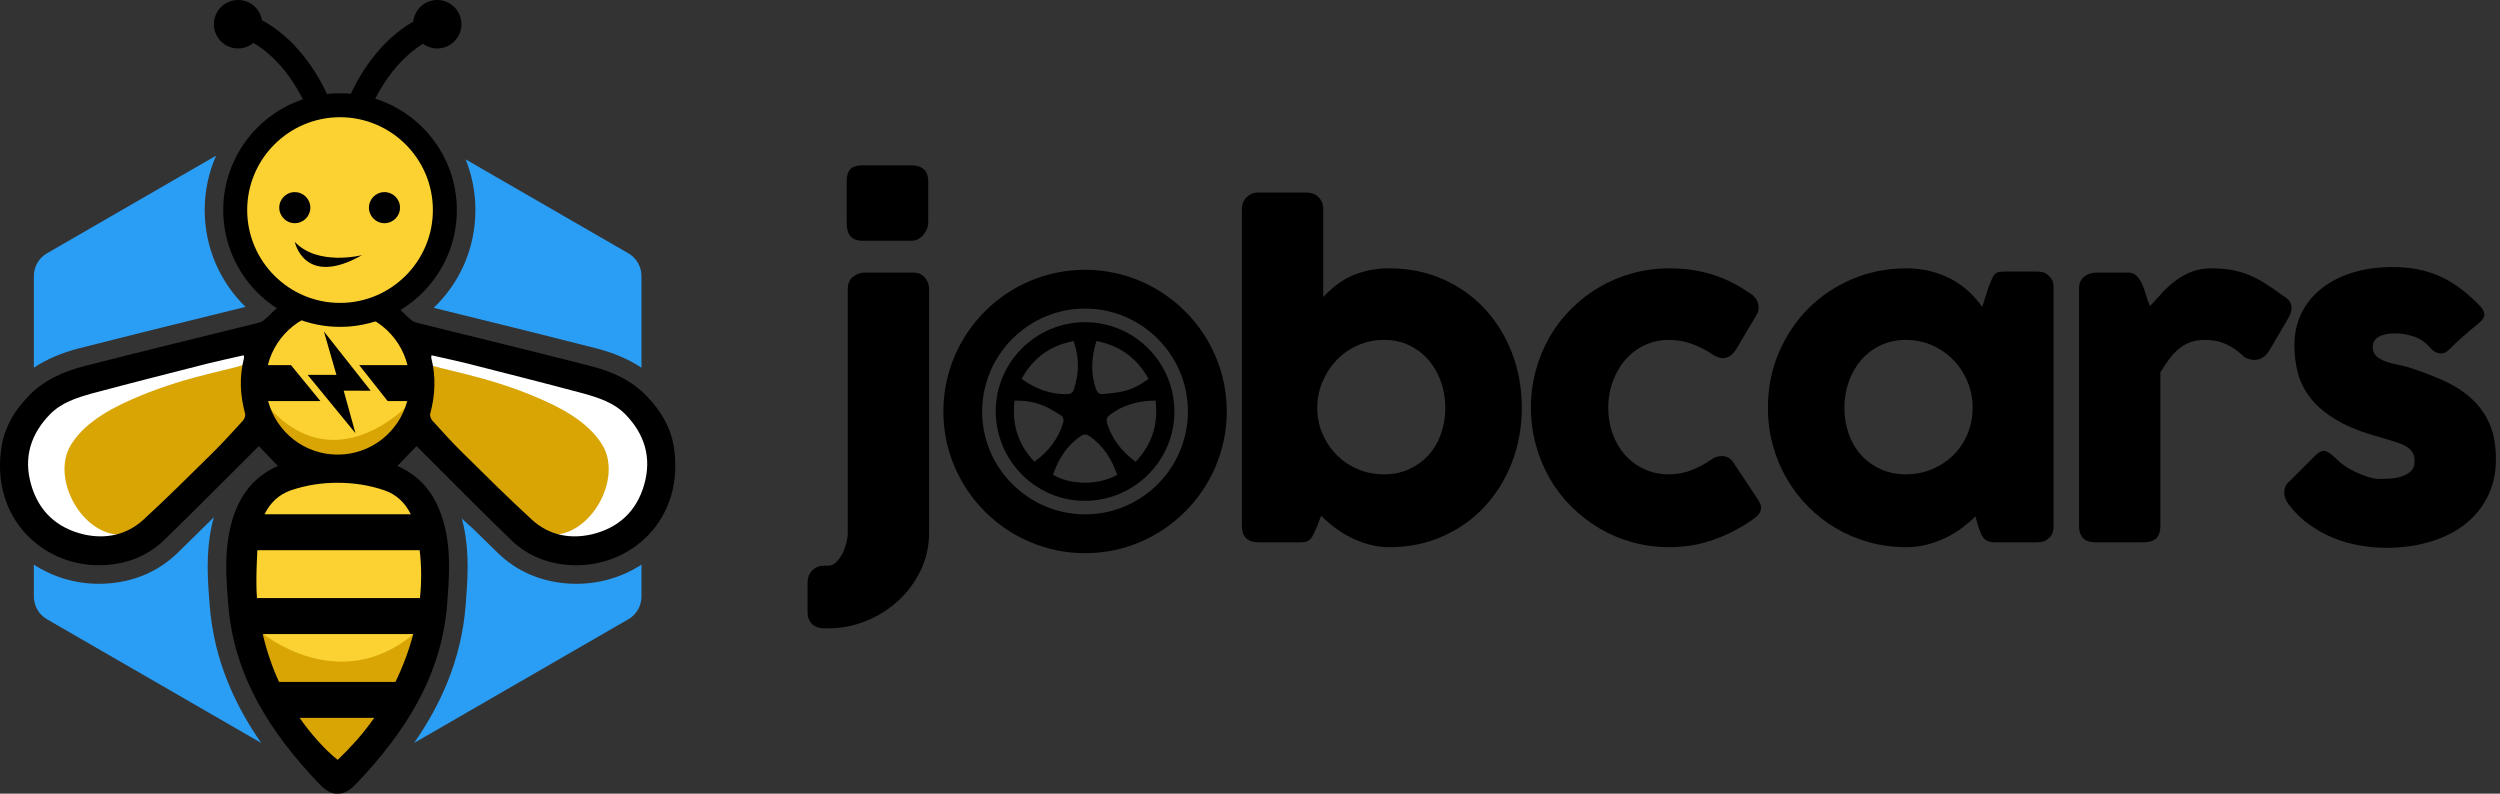 <svg xmlns="http://www.w3.org/2000/svg" width="189" height="60" viewBox="0 0 189 60" fill="none"><rect x="0" y="0" width="189" height="60" fill="#333333" stroke="none"/><path d="M7.477 44.135H7.477C7.641 44.135 7.807 44.131 7.973 44.122C10.076 44.01 11.944 43.224 13.373 41.847C14.308 40.94 15.242 40.02 16.166 39.102C16.102 39.329 16.045 39.562 15.994 39.801C15.549 41.9 15.709 43.93 15.849 45.722C16.166 49.961 17.84 53.431 19.75 56.168L3.551 46.816C2.937 46.462 2.559 45.806 2.559 45.097V42.685C3.994 43.621 5.697 44.135 7.477 44.135ZM35.206 45.716C35.346 43.93 35.506 41.9 35.062 39.804C35.016 39.595 34.967 39.391 34.913 39.192C35.199 39.469 35.484 39.731 35.768 39.976C36.402 40.602 37.039 41.226 37.682 41.846C39.111 43.224 40.979 44.01 43.084 44.122C43.248 44.131 43.413 44.135 43.578 44.135C45.358 44.135 47.06 43.621 48.496 42.685V45.097C48.496 45.806 48.117 46.462 47.504 46.816L31.304 56.169C33.216 53.428 34.89 49.957 35.206 45.716ZM15.475 15.88C15.475 18.674 16.602 21.293 18.563 23.2C17.661 23.423 16.759 23.645 15.858 23.867C12.643 24.659 9.318 25.478 6.046 26.315C4.686 26.661 3.532 27.151 2.559 27.796V20.867C2.559 20.158 2.937 19.503 3.551 19.149L16.338 11.766C15.78 13.036 15.475 14.431 15.475 15.88ZM48.496 27.801V20.867C48.496 20.158 48.117 19.503 47.504 19.149L35.201 12.046C35.68 13.237 35.94 14.533 35.94 15.88C35.94 18.726 34.79 21.364 32.784 23.272C33.557 23.463 34.329 23.654 35.101 23.844C38.347 24.643 41.703 25.47 44.996 26.314C46.362 26.66 47.52 27.151 48.496 27.801Z" fill="#2A9DF4"></path><path d="M18.541 45.694C18.949 51.158 20.894 54.088 24.527 57.92C24.917 58.328 25.122 58.707 25.756 58.679C26.39 58.707 26.467 58.556 26.866 58.148C30.498 54.316 32.318 50.679 32.725 45.216C32.87 43.367 33.365 42.388 32.976 40.549C32.495 38.347 31.78 36.947 29.615 36.014C29.633 36.014 28.79 35.358 28.817 35.367C29.27 34.896 30.602 33.257 31.054 32.785L31.243 25.541C31.125 25.505 29.815 24.147 29.435 23.884C28.302 23.059 25.707 22.899 25.707 22.899C25.707 22.899 24.102 22.98 22.969 23.805C22.588 24.068 21.912 23.68 21.604 24.015C21.477 24.124 20.629 24.611 20.503 24.711C20.384 24.829 20.037 25.205 19.865 25.259V25.707L19.999 32.899C20.988 32.362 20.726 33.704 20.744 33.704C21.215 34.193 22.11 34.916 22.591 35.405C22.618 35.396 21.385 37.31 20.844 36.498C18.679 37.431 18.848 37.937 18.377 40.139C17.988 41.978 18.396 43.846 18.541 45.694Z" fill="#FBD232"></path><path d="M19.846 47.881C19.846 47.881 25.568 52.635 31.241 47.965L32.304 47.881C32.304 47.881 28.562 58.672 26.866 58.628C25.17 58.584 26.746 60.09 25.249 58.938C23.752 57.786 22.433 55.986 20.782 54.197C19.132 52.407 18.826 49.411 18.541 48.524C18.257 47.638 18.367 46.747 18.688 46.971C19.01 47.195 19.846 47.881 19.846 47.881Z" fill="#D8A505"></path><path d="M31.067 30.415C31.067 30.415 25.287 36.809 20.004 30.415C20.004 30.415 18.761 31.486 18.892 31.59C19.023 31.693 20.418 34.065 20.86 34.367C21.302 34.669 23.097 35.452 23.539 35.614C23.98 35.777 24.9 35.755 25.749 35.708C26.599 35.662 27.051 35.634 27.772 35.332C28.493 35.03 29.81 34.251 30.299 33.786C30.787 33.321 31.74 31.6 31.81 31.368C31.88 31.135 31.067 30.415 31.067 30.415Z" fill="#D8A505"></path><path d="M19.429 25.153C19.429 25.153 18.011 30.914 19.429 32.421C19.429 32.421 12.297 41.681 7.907 41.106C2.216 40.362 -1.044 37.256 0.906 33.597C2.855 29.939 8.443 27.103 10.125 27.103C11.807 27.103 19.429 25.153 19.429 25.153ZM31.418 25.259C31.418 25.259 32.836 31.02 31.418 32.526C31.418 32.526 38.401 41.211 42.939 41.212C48.679 41.214 51.891 37.361 49.941 33.703C47.991 30.045 42.403 27.209 40.721 27.209C39.04 27.209 31.418 25.259 31.418 25.259Z" fill="#D8A505"></path><path d="M19.654 25.746C19.654 25.746 18.547 25.657 18.382 25.746C18.217 25.835 16.109 26.588 15.179 26.677C14.248 26.765 9.994 28.05 8.354 28.449C6.715 28.848 4.942 29.956 4.588 30.044C4.233 30.133 1.884 32.438 1.53 33.191C1.175 33.945 1.53 35.938 1.574 36.293C1.618 36.648 2.638 39.927 2.682 40.237C2.726 40.547 6.139 41.699 6.139 41.699C6.139 41.699 10.173 40.237 10.173 40.237C6.775 41.469 3.633 36.422 5.369 33.617C6.504 31.782 8.714 30.703 10.639 29.907C12.345 29.201 14.122 28.665 15.914 28.225C16.253 28.142 18.514 27.618 18.702 27.477C18.703 27.476 19.654 25.746 19.654 25.746ZM32.193 27.477C32.381 27.618 34.642 28.142 34.981 28.225C36.773 28.665 38.55 29.201 40.257 29.907C42.181 30.703 44.391 31.782 45.526 33.617C47.261 36.422 44.12 41.469 40.721 40.237C40.722 40.237 44.756 41.699 44.756 41.699C44.756 41.699 48.169 40.547 48.213 40.237C48.257 39.927 49.276 36.648 49.321 36.293C49.365 35.938 49.719 33.945 49.365 33.191C49.011 32.438 46.662 30.133 46.307 30.044C45.953 29.956 44.18 28.848 42.541 28.449C40.901 28.05 36.647 26.765 35.716 26.677C34.786 26.588 32.678 25.835 32.513 25.746C32.348 25.657 31.24 25.746 31.24 25.746C31.24 25.746 32.192 27.476 32.193 27.477Z" fill="white"></path><path d="M2.352 36.633C2.923 38.645 4.291 39.922 6.339 40.402C7.988 40.774 9.555 40.448 10.814 39.315C12.635 37.648 14.383 35.9 16.141 34.169C16.902 33.408 17.636 32.602 18.37 31.796C18.479 31.669 18.569 31.433 18.533 31.288C18.153 29.884 18.08 28.48 18.451 27.048C18.46 27.012 18.442 26.967 18.424 26.858C17.518 27.066 16.631 27.257 15.742 27.474C12.789 28.226 9.845 28.969 6.909 29.757C5.795 30.074 4.671 30.428 3.802 31.297C2.316 32.81 1.763 34.595 2.352 36.633ZM20.27 30.321C20.888 32.65 23.004 34.368 25.527 34.368C28.051 34.368 30.167 32.65 30.785 30.321H29.308L27.156 27.603H30.804C30.214 25.235 28.079 23.479 25.527 23.479C22.976 23.479 20.841 25.235 20.25 27.603H21.998L24.223 30.321H20.27ZM20 38.878H31.055C30.641 38.039 30.009 37.403 29.088 37.077C27.901 36.67 26.723 36.498 25.527 36.498C24.331 36.498 23.145 36.67 21.967 37.077C21.045 37.403 20.414 38.039 20 38.878ZM19.428 45.215H31.747C31.876 44.004 31.871 42.79 31.727 41.596H19.458C19.458 41.596 19.314 43.931 19.428 45.215ZM21.096 51.552H29.896C30.46 50.394 30.915 49.179 31.243 47.933H19.865C20.153 49.178 20.56 50.391 21.096 51.552ZM24.041 56.018C24.5 56.524 24.987 57.023 25.527 57.444C25.691 57.29 25.853 57.136 26.007 56.973C26.17 56.819 26.325 56.665 26.46 56.502C27.123 55.819 27.733 55.067 28.293 54.27H22.651C23.073 54.876 23.536 55.46 24.041 56.018ZM32.684 31.796C33.418 32.602 34.143 33.408 34.913 34.169C36.671 35.9 38.419 37.648 40.24 39.315C41.5 40.448 43.058 40.774 44.716 40.402C46.763 39.922 48.131 38.645 48.702 36.633C49.282 34.595 48.739 32.81 47.253 31.297C46.383 30.428 45.26 30.074 44.145 29.757C41.21 28.969 38.256 28.226 35.312 27.474C34.424 27.257 33.536 27.066 32.621 26.858C32.612 26.967 32.594 27.012 32.603 27.048C32.965 28.48 32.902 29.884 32.521 31.288C32.485 31.433 32.576 31.669 32.684 31.796ZM0.123 33.734C0.359 32.267 1.102 31.053 2.108 29.993C3.276 28.752 4.789 28.081 6.393 27.673C10.751 26.559 15.108 25.499 19.466 24.421C19.638 24.366 19.829 24.321 19.946 24.203C20.073 24.104 20.182 24.004 20.309 23.895C20.617 23.56 20.961 23.252 21.342 22.989C22.474 22.165 23.86 21.667 25.355 21.603V21.594H25.428C25.464 21.594 25.491 21.603 25.527 21.603C25.564 21.603 25.591 21.594 25.627 21.594H25.699V21.603C27.194 21.667 28.58 22.165 29.713 22.989C30.093 23.252 30.429 23.56 30.746 23.895C30.863 24.004 30.981 24.104 31.108 24.203C31.226 24.321 31.416 24.366 31.588 24.421C35.946 25.499 40.304 26.559 44.653 27.673C46.265 28.081 47.769 28.752 48.938 29.993C49.943 31.053 50.695 32.267 50.931 33.734C51.828 39.234 47.687 42.966 43.158 42.722C41.445 42.631 39.896 42.033 38.655 40.837C36.318 38.581 34.053 36.28 31.751 33.988C31.624 33.861 31.516 33.734 31.48 33.734C31.008 34.224 30.528 34.722 30.057 35.211C30.03 35.202 30.012 35.202 29.994 35.202C32.159 36.135 33.21 37.893 33.69 40.094C34.08 41.934 33.953 43.764 33.808 45.612C33.4 51.075 30.637 55.342 27.004 59.174C26.605 59.582 26.161 60.026 25.527 59.999C24.893 60.026 24.44 59.582 24.05 59.174C20.418 55.342 17.654 51.075 17.247 45.612C17.102 43.764 16.975 41.934 17.364 40.094C17.835 37.893 18.896 36.135 21.061 35.202C21.043 35.202 21.024 35.202 20.997 35.211C20.517 34.722 20.046 34.224 19.575 33.734C19.539 33.734 19.43 33.861 19.303 33.988C17.002 36.28 14.728 38.581 12.4 40.837C11.158 42.033 9.609 42.631 7.897 42.722C3.367 42.966 -0.773 39.234 0.123 33.734Z" fill="black"></path><path d="M24.486 25.054L28.025 29.538L25.984 29.535L26.871 32.748L23.255 28.338L25.434 28.341L24.486 25.054Z" fill="black"></path><path d="M31.241 1.635C31.34 0.717 32.109 0 33.053 0C34.064 0 34.884 0.821 34.884 1.832C34.884 2.844 34.064 3.664 33.053 3.664C32.651 3.664 32.282 3.531 31.98 3.311C29.009 5.139 27.799 8.758 27.785 8.801L26.06 8.248C26.126 8.04 27.537 3.765 31.241 1.635Z" fill="black"></path><path d="M18.002 -0C18.91 -0 19.658 0.662 19.803 1.528C23.65 3.619 25.108 8.036 25.176 8.247L23.451 8.799C23.437 8.756 22.216 5.051 19.155 3.244C18.839 3.502 18.442 3.663 18.002 3.663C16.99 3.663 16.17 2.843 16.17 1.832C16.17 0.82 16.99 -0 18.002 -0Z" fill="black"></path><path d="M17.782 15.88C17.782 20.257 21.33 23.805 25.707 23.805C30.084 23.805 33.632 20.257 33.632 15.88C33.632 11.503 30.084 7.955 25.707 7.955C21.33 7.955 17.782 11.503 17.782 15.88Z" fill="#FBD232"></path><path d="M25.707 8.862C29.577 8.862 32.726 12.01 32.726 15.88C32.726 19.75 29.577 22.899 25.707 22.899C21.837 22.899 18.688 19.75 18.688 15.88C18.688 12.01 21.837 8.862 25.707 8.862ZM25.707 24.711C30.577 24.711 34.538 20.749 34.538 15.88C34.538 11.011 30.577 7.05 25.707 7.05C20.837 7.05 16.876 11.011 16.876 15.88C16.876 20.749 20.837 24.711 25.707 24.711Z" fill="black"></path><path d="M22.287 18.284C24.03 20.145 27.368 19.288 27.368 19.288C22.996 21.77 22.287 18.284 22.287 18.284ZM22.287 14.524C22.935 14.524 23.461 15.05 23.461 15.698C23.461 16.347 22.935 16.873 22.287 16.873C21.638 16.873 21.112 16.347 21.112 15.698C21.112 15.05 21.638 14.524 22.287 14.524ZM27.892 15.698C27.892 16.347 28.418 16.873 29.067 16.873C29.715 16.873 30.241 16.347 30.241 15.698C30.241 15.05 29.715 14.524 29.067 14.524C28.418 14.524 27.892 15.05 27.892 15.698Z" fill="black"></path><path d="M64.008 13.736C64.008 13.287 64.105 12.968 64.297 12.781C64.49 12.594 64.79 12.5 65.197 12.5H68.921C69.296 12.5 69.598 12.594 69.828 12.781C70.058 12.968 70.174 13.287 70.174 13.736V16.867C70.174 16.995 70.144 17.135 70.085 17.284C70.026 17.435 69.943 17.579 69.836 17.718C69.729 17.857 69.598 17.972 69.443 18.063C69.288 18.154 69.114 18.2 68.921 18.2H65.197C64.404 18.2 64.008 17.756 64.008 16.867V13.736ZM64.089 21.86C64.089 21.443 64.222 21.13 64.49 20.921C64.757 20.712 65.052 20.608 65.373 20.608H69.018C69.403 20.608 69.703 20.731 69.917 20.977C70.131 21.223 70.238 21.518 70.238 21.86V40.291C70.238 41.287 70.029 42.223 69.612 43.101C69.194 43.978 68.632 44.744 67.926 45.397C67.219 46.05 66.409 46.563 65.493 46.938C64.578 47.313 63.623 47.5 62.628 47.5H62.242C61.857 47.478 61.563 47.358 61.359 47.139C61.156 46.919 61.054 46.654 61.054 46.344V44.048C61.054 43.663 61.175 43.352 61.416 43.117C61.656 42.882 61.948 42.764 62.291 42.764H62.628C62.842 42.764 63.04 42.676 63.222 42.499C63.404 42.322 63.559 42.106 63.687 41.849C63.816 41.592 63.914 41.321 63.984 41.038C64.054 40.755 64.089 40.506 64.089 40.291V21.86Z" fill="black"></path><path d="M109.267 30.819C109.267 30.134 109.158 29.481 108.938 28.86C108.719 28.239 108.406 27.694 107.999 27.222C107.592 26.752 107.105 26.38 106.538 26.107C105.971 25.834 105.334 25.697 104.627 25.697C103.921 25.697 103.26 25.834 102.645 26.107C102.029 26.38 101.497 26.752 101.047 27.222C100.598 27.694 100.242 28.239 99.98 28.86C99.717 29.481 99.586 30.134 99.586 30.819V31.044C99.618 31.718 99.771 32.35 100.044 32.938C100.317 33.527 100.678 34.038 101.127 34.471C101.577 34.905 102.101 35.245 102.701 35.491C103.3 35.737 103.942 35.86 104.627 35.86C105.334 35.86 105.971 35.729 106.538 35.467C107.105 35.205 107.592 34.849 107.999 34.399C108.406 33.95 108.719 33.417 108.938 32.802C109.158 32.186 109.267 31.525 109.267 30.819ZM99.586 39.761C99.49 39.965 99.409 40.144 99.345 40.299C99.281 40.455 99.209 40.583 99.129 40.685C99.048 40.786 98.949 40.864 98.832 40.917C98.714 40.971 98.553 40.998 98.35 40.998H95.171C94.314 40.998 93.887 40.586 93.887 39.761V15.775C93.887 15.594 93.921 15.428 93.991 15.277C94.061 15.128 94.151 14.999 94.264 14.892C94.376 14.785 94.505 14.702 94.649 14.643C94.794 14.585 94.935 14.555 95.075 14.555H98.719C99.126 14.555 99.447 14.673 99.682 14.908C99.918 15.144 100.036 15.433 100.036 15.775V22.454C100.335 22.133 100.656 21.839 100.999 21.571C101.341 21.304 101.713 21.076 102.115 20.889C102.516 20.702 102.958 20.554 103.439 20.447C103.921 20.34 104.456 20.287 105.045 20.287C106.5 20.287 107.841 20.557 109.067 21.098C110.292 21.638 111.347 22.382 112.23 23.329C113.113 24.276 113.803 25.39 114.301 26.669C114.798 27.948 115.047 29.331 115.047 30.819C115.047 32.296 114.798 33.677 114.301 34.961C113.803 36.245 113.113 37.361 112.23 38.309C111.347 39.256 110.292 40.002 109.067 40.548C107.841 41.094 106.5 41.367 105.045 41.367C104.499 41.367 103.977 41.297 103.48 41.158C102.982 41.019 102.513 40.837 102.075 40.612C101.636 40.388 101.232 40.134 100.863 39.85C100.493 39.566 100.164 39.28 99.875 38.991L99.586 39.761Z" fill="black"></path><path d="M129.416 34.72C129.566 34.613 129.708 34.546 129.842 34.52C129.975 34.493 130.08 34.48 130.155 34.48C130.337 34.48 130.503 34.517 130.653 34.592C130.802 34.667 130.958 34.827 131.118 35.074L132.916 37.787C132.97 37.873 133.021 37.969 133.069 38.076C133.117 38.183 133.141 38.269 133.141 38.333C133.141 38.579 133.063 38.78 132.908 38.935C132.753 39.09 132.584 39.227 132.403 39.344C131.525 39.954 130.564 40.444 129.521 40.813C128.477 41.182 127.372 41.367 126.205 41.367C125.242 41.367 124.313 41.244 123.42 40.998C122.526 40.752 121.694 40.401 120.923 39.946C120.153 39.491 119.446 38.945 118.804 38.309C118.162 37.672 117.616 36.963 117.166 36.181C116.717 35.4 116.366 34.557 116.115 33.653C115.863 32.748 115.737 31.804 115.737 30.819C115.737 29.834 115.863 28.887 116.115 27.977C116.366 27.067 116.717 26.224 117.166 25.448C117.616 24.672 118.162 23.966 118.804 23.329C119.446 22.693 120.153 22.149 120.923 21.7C121.694 21.25 122.526 20.902 123.42 20.656C124.313 20.41 125.242 20.287 126.205 20.287C127.372 20.287 128.45 20.442 129.44 20.752C130.43 21.063 131.359 21.523 132.226 22.133L132.178 22.085C132.413 22.224 132.6 22.387 132.74 22.575C132.879 22.762 132.949 22.995 132.949 23.273C132.949 23.466 132.884 23.664 132.756 23.867L131.327 26.291C131.027 26.816 130.663 27.078 130.235 27.078C130.139 27.078 130.021 27.054 129.882 27.006C129.743 26.958 129.587 26.875 129.416 26.757C128.945 26.447 128.44 26.193 127.899 25.994C127.358 25.796 126.783 25.697 126.173 25.697C125.499 25.697 124.878 25.834 124.311 26.107C123.743 26.38 123.259 26.752 122.858 27.222C122.456 27.694 122.143 28.239 121.919 28.86C121.694 29.481 121.581 30.134 121.581 30.819C121.581 31.525 121.694 32.186 121.919 32.802C122.143 33.417 122.456 33.95 122.858 34.399C123.259 34.849 123.743 35.205 124.311 35.467C124.878 35.729 125.499 35.86 126.173 35.86C126.783 35.86 127.356 35.753 127.891 35.539C128.426 35.325 128.935 35.052 129.416 34.72Z" fill="black"></path><path d="M139.435 30.819C139.435 31.525 139.544 32.186 139.764 32.802C139.983 33.417 140.296 33.95 140.703 34.399C141.11 34.849 141.599 35.205 142.172 35.467C142.744 35.729 143.379 35.86 144.075 35.86C144.791 35.86 145.458 35.729 146.073 35.467C146.689 35.205 147.224 34.849 147.679 34.399C148.134 33.95 148.49 33.417 148.746 32.802C149.003 32.186 149.132 31.525 149.132 30.819C149.132 30.134 149.003 29.481 148.746 28.86C148.49 28.239 148.134 27.694 147.679 27.222C147.224 26.752 146.689 26.38 146.073 26.107C145.458 25.834 144.791 25.697 144.075 25.697C143.379 25.697 142.744 25.834 142.172 26.107C141.599 26.38 141.11 26.752 140.703 27.222C140.296 27.694 139.983 28.239 139.764 28.86C139.544 29.481 139.435 30.134 139.435 30.819ZM155.249 39.81C155.249 39.992 155.217 40.166 155.152 40.332C155.088 40.498 154.981 40.628 154.831 40.725C154.713 40.843 154.574 40.917 154.414 40.95C154.254 40.982 154.114 40.998 153.996 40.998H150.834C150.609 40.998 150.427 40.968 150.288 40.909C150.149 40.851 150.036 40.768 149.95 40.661C149.865 40.554 149.792 40.422 149.734 40.267C149.675 40.112 149.613 39.944 149.549 39.761L149.34 39.039C149.051 39.328 148.722 39.612 148.353 39.89C147.984 40.168 147.577 40.417 147.133 40.636C146.689 40.856 146.212 41.032 145.704 41.166C145.196 41.3 144.668 41.367 144.122 41.367C143.148 41.367 142.214 41.244 141.321 40.998C140.427 40.752 139.592 40.401 138.816 39.946C138.04 39.491 137.336 38.945 136.705 38.309C136.073 37.672 135.53 36.963 135.075 36.181C134.621 35.4 134.27 34.557 134.024 33.653C133.778 32.748 133.655 31.804 133.655 30.819C133.655 29.331 133.928 27.948 134.473 26.669C135.019 25.39 135.763 24.276 136.705 23.329C137.647 22.382 138.755 21.638 140.029 21.098C141.302 20.557 142.667 20.287 144.122 20.287C144.786 20.287 145.404 20.362 145.977 20.511C146.549 20.662 147.074 20.865 147.55 21.121C148.026 21.378 148.457 21.686 148.843 22.045C149.228 22.403 149.565 22.791 149.854 23.209L150.32 21.748C150.427 21.48 150.515 21.264 150.585 21.098C150.654 20.932 150.729 20.808 150.81 20.728C150.89 20.648 150.989 20.595 151.106 20.568C151.224 20.541 151.39 20.528 151.604 20.528H153.996C154.114 20.528 154.254 20.544 154.414 20.576C154.574 20.608 154.713 20.683 154.831 20.8C154.981 20.919 155.088 21.052 155.152 21.202C155.217 21.352 155.249 21.523 155.249 21.716V39.81Z" fill="black"></path><path d="M157.175 21.796C157.175 21.593 157.213 21.416 157.288 21.266C157.363 21.116 157.462 20.993 157.585 20.897C157.708 20.801 157.847 20.728 158.002 20.68C158.157 20.632 158.31 20.608 158.46 20.608H160.884C161.151 20.608 161.366 20.688 161.526 20.849C161.687 21.009 161.823 21.213 161.936 21.459C162.048 21.705 162.147 21.978 162.233 22.278C162.318 22.578 162.42 22.866 162.538 23.145C162.859 22.791 163.177 22.444 163.493 22.101C163.809 21.759 164.149 21.454 164.513 21.186C164.876 20.919 165.275 20.702 165.709 20.536C166.142 20.37 166.637 20.287 167.194 20.287C167.771 20.287 168.288 20.33 168.743 20.415C169.198 20.501 169.629 20.627 170.035 20.793C170.442 20.959 170.846 21.17 171.248 21.427C171.649 21.684 172.085 21.983 172.556 22.326C173.016 22.593 173.246 22.909 173.246 23.273C173.246 23.509 173.155 23.782 172.974 24.092L171.512 26.58C171.223 26.998 170.865 27.207 170.437 27.207C170.223 27.207 169.982 27.148 169.714 27.03C169.254 26.58 168.786 26.246 168.309 26.027C167.833 25.807 167.29 25.697 166.68 25.697C166.263 25.697 165.896 25.756 165.58 25.874C165.264 25.992 164.978 26.158 164.721 26.372C164.464 26.586 164.223 26.843 163.999 27.142C163.774 27.442 163.549 27.774 163.324 28.138V39.762C163.324 40.169 163.225 40.476 163.028 40.685C162.829 40.894 162.5 40.998 162.04 40.998H158.428C157.593 40.998 157.175 40.586 157.175 39.762V21.796Z" fill="black"></path><path d="M176.585 34.656C176.874 34.945 177.187 35.188 177.524 35.386C177.862 35.584 178.185 35.745 178.496 35.868C178.806 35.991 179.079 36.08 179.315 36.133C179.55 36.187 179.711 36.213 179.796 36.213C180 36.213 180.259 36.205 180.575 36.189C180.89 36.173 181.193 36.125 181.482 36.045C181.771 35.964 182.02 35.834 182.229 35.651C182.437 35.469 182.542 35.213 182.542 34.881C182.542 34.581 182.483 34.343 182.365 34.166C182.247 33.99 182.076 33.84 181.851 33.717C181.627 33.594 181.351 33.484 181.025 33.388C180.698 33.291 180.331 33.179 179.925 33.05C178.64 32.708 177.581 32.296 176.746 31.814C175.911 31.332 175.25 30.795 174.763 30.201C174.276 29.606 173.936 28.967 173.744 28.282C173.551 27.597 173.455 26.875 173.455 26.115C173.455 25.226 173.631 24.418 173.985 23.69C174.338 22.963 174.841 22.339 175.494 21.82C176.146 21.301 176.928 20.899 177.838 20.616C178.747 20.332 179.759 20.19 180.872 20.19C181.547 20.19 182.178 20.246 182.767 20.359C183.355 20.471 183.917 20.648 184.452 20.889C184.988 21.129 185.509 21.44 186.018 21.82C186.526 22.2 187.032 22.652 187.535 23.177C187.717 23.391 187.81 23.591 187.816 23.778C187.821 23.966 187.701 24.166 187.455 24.381C187.037 24.723 186.638 25.061 186.259 25.392C185.879 25.724 185.485 26.093 185.078 26.5C184.95 26.607 184.822 26.674 184.693 26.701C184.565 26.727 184.442 26.725 184.324 26.693C184.206 26.66 184.094 26.607 183.987 26.532C183.88 26.457 183.783 26.366 183.698 26.259C183.323 25.842 182.895 25.561 182.413 25.416C181.932 25.272 181.482 25.199 181.065 25.199C180.54 25.199 180.123 25.291 179.813 25.473C179.502 25.654 179.357 25.933 179.379 26.307C179.4 26.586 179.505 26.802 179.692 26.958C179.879 27.113 180.11 27.238 180.382 27.335C180.655 27.431 180.944 27.509 181.249 27.568C181.554 27.627 181.835 27.694 182.092 27.768C183.056 28.079 183.939 28.416 184.741 28.78C185.544 29.144 186.24 29.59 186.829 30.12C187.417 30.65 187.875 31.284 188.201 32.023C188.528 32.761 188.691 33.66 188.691 34.72C188.691 35.78 188.479 36.727 188.057 37.562C187.634 38.397 187.053 39.098 186.315 39.665C185.576 40.232 184.701 40.666 183.69 40.965C182.678 41.265 181.589 41.415 180.423 41.415C179.759 41.415 179.085 41.356 178.4 41.239C177.715 41.121 177.051 40.931 176.409 40.669C175.766 40.406 175.156 40.069 174.578 39.657C174.001 39.245 173.487 38.745 173.037 38.156C172.919 38.006 172.831 37.848 172.772 37.682C172.714 37.517 172.686 37.353 172.692 37.193C172.697 37.032 172.729 36.885 172.788 36.751C172.847 36.617 172.941 36.502 173.069 36.406L175.14 34.335C175.397 34.121 175.624 34.046 175.823 34.11C176.021 34.174 176.275 34.356 176.585 34.656Z" fill="black"></path><path d="M82.039 23.328C77.758 23.321 74.257 26.818 74.25 31.11C74.243 35.377 77.738 38.874 82.021 38.885C86.292 38.897 89.792 35.41 89.807 31.128C89.822 26.846 86.326 23.336 82.039 23.328ZM82.028 41.822C76.126 41.816 71.317 37.007 71.319 31.111C71.32 25.197 76.13 20.391 82.043 20.397C87.94 20.403 92.75 25.22 92.744 31.116C92.739 37.011 87.918 41.828 82.028 41.822Z" fill="black"></path><path d="M78.205 34.909C79.258 34.132 80.026 33.179 80.38 31.925C80.441 31.709 80.367 31.5 80.169 31.38C79.781 31.143 79.398 30.887 78.984 30.709C78.267 30.399 77.507 30.266 76.699 30.291C76.481 32.076 76.966 33.602 78.205 34.909ZM87.358 30.28C86.046 30.295 84.87 30.608 83.852 31.409C83.673 31.55 83.622 31.75 83.687 31.971C84.053 33.202 84.818 34.139 85.854 34.911C87.085 33.604 87.584 32.082 87.358 30.28ZM82.888 25.781C82.5 27.033 82.435 28.249 82.877 29.465C82.953 29.675 83.126 29.817 83.358 29.792C83.9 29.734 84.45 29.697 84.977 29.568C85.651 29.403 86.262 29.071 86.825 28.634C85.952 27.069 84.664 26.124 82.888 25.781ZM84.458 35.9C84.048 34.7 83.403 33.689 82.355 32.964C82.163 32.831 81.956 32.804 81.769 32.927C80.678 33.644 80.017 34.677 79.605 35.889C80.883 36.656 82.987 36.722 84.458 35.9ZM81.163 25.784C79.398 26.121 78.104 27.064 77.239 28.629C77.29 28.673 77.32 28.706 77.356 28.731C78.342 29.409 79.417 29.817 80.631 29.797C80.948 29.793 81.125 29.686 81.21 29.376C81.313 28.999 81.413 28.616 81.458 28.23C81.554 27.403 81.438 26.595 81.163 25.784ZM75.277 31.102C75.271 27.392 78.307 24.358 82.027 24.356C85.745 24.354 88.775 27.377 88.785 31.098C88.795 34.806 85.773 37.84 82.044 37.863C78.334 37.886 75.284 34.839 75.277 31.102Z" fill="black"></path></svg>
